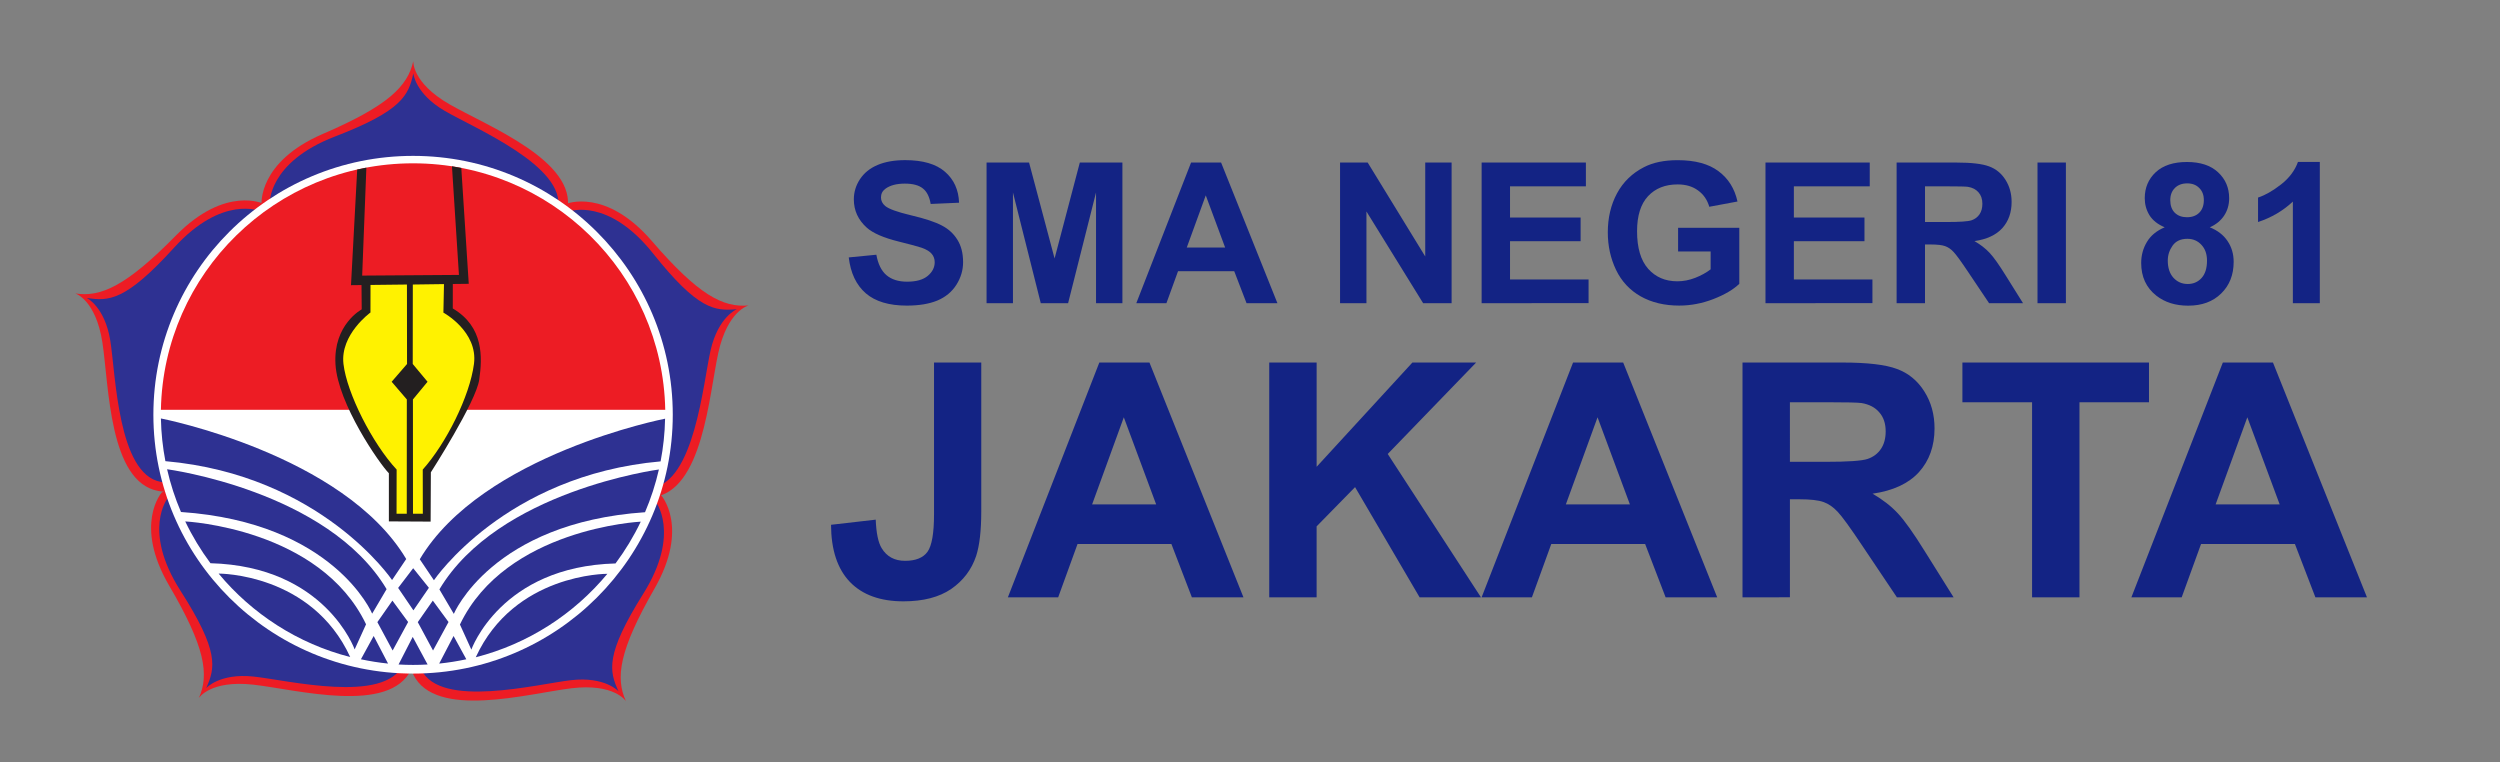 <?xml version="1.0" encoding="UTF-8" standalone="no"?>
<svg
   xmlns:dc="http://purl.org/dc/elements/1.1/"
   xmlns:cc="http://creativecommons.org/ns#"
   xmlns:rdf="http://www.w3.org/1999/02/22-rdf-syntax-ns#"
   xmlns:svg="http://www.w3.org/2000/svg"
   xmlns="http://www.w3.org/2000/svg"
   xmlns:sodipodi="http://sodipodi.sourceforge.net/DTD/sodipodi-0.dtd"
   xmlns:inkscape="http://www.inkscape.org/namespaces/inkscape"
   width="600"
   height="183"
   viewBox="0 0 158.75 48.419"
   version="1.1"
   id="svg8"
   inkscape:version="1.0.2-2 (e86c870879, 2021-01-15)">
  <rect x="0" y="0" width="158.75" height="48.419" fill="#808080" stroke="none"/>
  <defs
     id="defs2" />
  <sodipodi:namedview
     id="base"
     pagecolor="#ffffff"
     bordercolor="#666666"
     borderopacity="1.0"
     inkscape:pageopacity="0.0"
     inkscape:pageshadow="2"
     inkscape:zoom="0.7"
     inkscape:cx="161.95763"
     inkscape:cy="94.694742"
     inkscape:document-units="mm"
     inkscape:current-layer="text891"
     inkscape:document-rotation="0"
     showgrid="false"
     units="px"
     inkscape:window-width="1180"
     inkscape:window-height="738"
     inkscape:window-x="78"
     inkscape:window-y="0"
     inkscape:window-maximized="0" />
  <g
     inkscape:label="Layer 1"
     inkscape:groupmode="layer"
     id="layer1">
    <g
       id="g1083"
       transform="matrix(1.079,0,0,1.079,-4.195,-53.119)"
       style="stroke-width:0.926">
      <g
         aria-label="SMA NEGERI 81 "
         id="text891"
         style="font-style:normal;font-variant:normal;font-weight:bold;font-stretch:normal;font-size:11.561px;line-height:1.25;font-family:Arial;-inkscape-font-specification:'Arial, Bold';font-variant-ligatures:normal;font-variant-caps:normal;font-variant-numeric:normal;font-variant-east-asian:normal;fill:#132384;fill-opacity:1;stroke:none;stroke-width:0.245">
        <path
           d="m 53.836,64.379 1.626,-0.158 q 0.147,0.819 0.593,1.202 0.452,0.384 1.214,0.384 0.807,0 1.214,-0.339 0.412,-0.344 0.412,-0.802 0,-0.294 -0.175,-0.497 -0.169,-0.209 -0.598,-0.361 -0.294,-0.102 -1.338,-0.361 -1.344,-0.333 -1.886,-0.819 -0.762,-0.683 -0.762,-1.665 0,-0.632 0.356,-1.18 0.361,-0.553 1.033,-0.841 0.677,-0.288 1.631,-0.288 1.558,0 2.343,0.683 0.79,0.683 0.83,1.823 l -1.671,0.073 q -0.107,-0.638 -0.463,-0.915 -0.35,-0.282 -1.056,-0.282 -0.728,0 -1.14,0.299 -0.265,0.192 -0.265,0.514 0,0.294 0.248,0.502 0.316,0.265 1.535,0.553 1.219,0.288 1.801,0.598 0.587,0.305 0.915,0.841 0.333,0.531 0.333,1.315 0,0.711 -0.395,1.332 -0.395,0.621 -1.118,0.926 -0.723,0.299 -1.801,0.299 -1.569,0 -2.411,-0.723 -0.841,-0.728 -1.005,-2.117 z"
           style="font-style:normal;font-variant:normal;font-weight:bold;font-stretch:normal;font-size:11.561px;font-family:Arial;-inkscape-font-specification:'Arial, Bold';font-variant-ligatures:normal;font-variant-caps:normal;font-variant-numeric:normal;font-variant-east-asian:normal;fill:#132384;fill-opacity:1;stroke-width:0.245"
           id="path897" />
        <path
           d="M 61.948,67.072 V 58.796 h 2.501 l 1.502,5.645 1.485,-5.645 h 2.506 v 8.276 h -1.552 v -6.515 l -1.643,6.515 H 65.138 l -1.637,-6.515 v 6.515 z"
           style="font-style:normal;font-variant:normal;font-weight:bold;font-stretch:normal;font-size:11.561px;font-family:Arial;-inkscape-font-specification:'Arial, Bold';font-variant-ligatures:normal;font-variant-caps:normal;font-variant-numeric:normal;font-variant-east-asian:normal;fill:#132384;fill-opacity:1;stroke-width:0.245"
           id="path899" />
        <path
           d="M 79.065,67.072 H 77.247 L 76.524,65.192 h -3.308 l -0.683,1.88 h -1.773 l 3.223,-8.276 h 1.767 z M 75.988,63.798 74.848,60.727 73.73,63.798 Z"
           style="font-style:normal;font-variant:normal;font-weight:bold;font-stretch:normal;font-size:11.561px;font-family:Arial;-inkscape-font-specification:'Arial, Bold';font-variant-ligatures:normal;font-variant-caps:normal;font-variant-numeric:normal;font-variant-east-asian:normal;fill:#132384;fill-opacity:1;stroke-width:0.245"
           id="path901" />
        <path
           d="M 82.751,67.072 V 58.796 h 1.626 l 3.387,5.527 V 58.796 h 1.552 v 8.276 H 87.64 L 84.304,61.675 v 5.397 z"
           style="font-style:normal;font-variant:normal;font-weight:bold;font-stretch:normal;font-size:11.561px;font-family:Arial;-inkscape-font-specification:'Arial, Bold';font-variant-ligatures:normal;font-variant-caps:normal;font-variant-numeric:normal;font-variant-east-asian:normal;fill:#132384;fill-opacity:1;stroke-width:0.245"
           id="path903" />
        <path
           d="M 91.083,67.072 V 58.796 h 6.136 v 1.4 h -4.465 v 1.835 h 4.155 v 1.394 h -4.155 v 2.252 h 4.623 v 1.394 z"
           style="font-style:normal;font-variant:normal;font-weight:bold;font-stretch:normal;font-size:11.561px;font-family:Arial;-inkscape-font-specification:'Arial, Bold';font-variant-ligatures:normal;font-variant-caps:normal;font-variant-numeric:normal;font-variant-east-asian:normal;fill:#132384;fill-opacity:1;stroke-width:0.245"
           id="path905" />
        <path
           d="m 102.645,64.029 v -1.394 h 3.602 v 3.297 q -0.525,0.508 -1.524,0.898 -0.994,0.384 -2.015,0.384 -1.298,0 -2.264,-0.542 -0.965,-0.548 -1.451,-1.558 -0.485,-1.016 -0.485,-2.207 0,-1.293 0.542,-2.298 0.542,-1.005 1.586,-1.541 0.796,-0.412 1.981,-0.412 1.541,0 2.405,0.649 0.869,0.644 1.118,1.784 l -1.66,0.31 q -0.175,-0.61 -0.66,-0.96 -0.48,-0.356 -1.202,-0.356 -1.095,0 -1.744,0.694 -0.644,0.694 -0.644,2.061 0,1.473 0.655,2.213 0.655,0.734 1.716,0.734 0.525,0 1.05,-0.203 0.531,-0.209 0.909,-0.502 v -1.05 z"
           style="font-style:normal;font-variant:normal;font-weight:bold;font-stretch:normal;font-size:11.561px;font-family:Arial;-inkscape-font-specification:'Arial, Bold';font-variant-ligatures:normal;font-variant-caps:normal;font-variant-numeric:normal;font-variant-east-asian:normal;fill:#132384;fill-opacity:1;stroke-width:0.245"
           id="path907" />
        <path
           d="M 107.788,67.072 V 58.796 h 6.136 v 1.4 h -4.465 v 1.835 h 4.155 v 1.394 h -4.155 v 2.252 h 4.623 v 1.394 z"
           style="font-style:normal;font-variant:normal;font-weight:bold;font-stretch:normal;font-size:11.561px;font-family:Arial;-inkscape-font-specification:'Arial, Bold';font-variant-ligatures:normal;font-variant-caps:normal;font-variant-numeric:normal;font-variant-east-asian:normal;fill:#132384;fill-opacity:1;stroke-width:0.245"
           id="path909" />
        <path
           d="M 115.505,67.072 V 58.796 h 3.517 q 1.327,0 1.925,0.226 0.604,0.22 0.965,0.79 0.361,0.57 0.361,1.304 0,0.931 -0.548,1.541 -0.548,0.604 -1.637,0.762 0.542,0.316 0.892,0.694 0.356,0.378 0.954,1.344 l 1.01,1.615 h -1.998 l -1.208,-1.801 Q 119.095,64.306 118.858,64.058 q -0.237,-0.254 -0.502,-0.344 -0.265,-0.096 -0.841,-0.096 h -0.339 v 3.455 z m 1.671,-4.776 h 1.236 q 1.202,0 1.502,-0.102 0.299,-0.102 0.469,-0.35 0.169,-0.248 0.169,-0.621 0,-0.418 -0.226,-0.672 -0.22,-0.26 -0.627,-0.327 -0.203,-0.028 -1.219,-0.028 h -1.304 z"
           style="font-style:normal;font-variant:normal;font-weight:bold;font-stretch:normal;font-size:11.561px;font-family:Arial;-inkscape-font-specification:'Arial, Bold';font-variant-ligatures:normal;font-variant-caps:normal;font-variant-numeric:normal;font-variant-east-asian:normal;fill:#132384;fill-opacity:1;stroke-width:0.245"
           id="path911" />
        <path
           d="M 123.797,67.072 V 58.796 h 1.671 v 8.276 z"
           style="font-style:normal;font-variant:normal;font-weight:bold;font-stretch:normal;font-size:11.561px;font-family:Arial;-inkscape-font-specification:'Arial, Bold';font-variant-ligatures:normal;font-variant-caps:normal;font-variant-numeric:normal;font-variant-east-asian:normal;fill:#132384;fill-opacity:1;stroke-width:0.245"
           id="path913" />
        <path
           d="m 131.283,62.607 q -0.615,-0.26 -0.898,-0.711 -0.277,-0.457 -0.277,-0.999 0,-0.926 0.644,-1.53 0.649,-0.604 1.84,-0.604 1.18,0 1.829,0.604 0.655,0.604 0.655,1.53 0,0.576 -0.299,1.027 -0.299,0.446 -0.841,0.683 0.689,0.277 1.044,0.807 0.361,0.531 0.361,1.225 0,1.146 -0.734,1.863 -0.728,0.717 -1.942,0.717 -1.129,0 -1.88,-0.593 -0.886,-0.7 -0.886,-1.919 0,-0.672 0.333,-1.231 0.333,-0.565 1.05,-0.869 z m 0.327,-1.598 q 0,0.474 0.265,0.74 0.271,0.265 0.717,0.265 0.452,0 0.723,-0.265 0.271,-0.271 0.271,-0.745 0,-0.446 -0.271,-0.711 -0.265,-0.271 -0.706,-0.271 -0.457,0 -0.728,0.271 -0.271,0.271 -0.271,0.717 z m -0.147,3.545 q 0,0.655 0.333,1.022 0.339,0.367 0.841,0.367 0.491,0 0.813,-0.35 0.322,-0.356 0.322,-1.022 0,-0.581 -0.327,-0.931 -0.327,-0.356 -0.83,-0.356 -0.581,0 -0.869,0.401 -0.282,0.401 -0.282,0.869 z"
           style="font-style:normal;font-variant:normal;font-weight:bold;font-stretch:normal;font-size:11.561px;font-family:Arial;-inkscape-font-specification:'Arial, Bold';font-variant-ligatures:normal;font-variant-caps:normal;font-variant-numeric:normal;font-variant-east-asian:normal;fill:#132384;fill-opacity:1;stroke-width:0.245"
           id="path915" />
        <path
           d="m 140.411,67.072 h -1.586 v -5.978 q -0.869,0.813 -2.049,1.202 v -1.44 q 0.621,-0.203 1.349,-0.768 0.728,-0.57 0.999,-1.327 h 1.287 z"
           style="font-style:normal;font-variant:normal;font-weight:bold;font-stretch:normal;font-size:11.561px;font-family:Arial;-inkscape-font-specification:'Arial, Bold';font-variant-ligatures:normal;font-variant-caps:normal;font-variant-numeric:normal;font-variant-east-asian:normal;fill:#132384;fill-opacity:1;stroke-width:0.245"
           id="path917" />
      </g>
      <g
         aria-label="JAKARTA"
         id="text895"
         style="font-style:normal;font-variant:normal;font-weight:bold;font-stretch:normal;font-size:19.304px;line-height:1.25;font-family:Arial;-inkscape-font-specification:'Arial, Bold';font-variant-ligatures:normal;font-variant-caps:normal;font-variant-numeric:normal;font-variant-east-asian:normal;fill:#132384;fill-opacity:1;stroke:none;stroke-width:0.245">
        <path
           d="m 58.855,70.565 h 2.781 v 8.747 q 0,1.715 -0.302,2.639 -0.405,1.206 -1.47,1.942 -1.065,0.726 -2.809,0.726 -2.045,0 -3.148,-1.14 -1.103,-1.15 -1.112,-3.365 l 2.63,-0.302 q 0.047,1.188 0.349,1.678 0.452,0.745 1.376,0.745 0.933,0 1.32,-0.528 0.386,-0.537 0.386,-2.215 z"
           style="font-style:normal;font-variant:normal;font-weight:bold;font-stretch:normal;font-size:19.304px;font-family:Arial;-inkscape-font-specification:'Arial, Bold';font-variant-ligatures:normal;font-variant-caps:normal;font-variant-numeric:normal;font-variant-east-asian:normal;fill:#132384;fill-opacity:1;stroke-width:0.245"
           id="path920" />
        <path
           d="m 77.066,84.383 h -3.035 l -1.206,-3.139 h -5.523 l -1.14,3.139 h -2.96 l 5.382,-13.818 h 2.95 z m -5.137,-5.467 -1.904,-5.128 -1.866,5.128 z"
           style="font-style:normal;font-variant:normal;font-weight:bold;font-stretch:normal;font-size:19.304px;font-family:Arial;-inkscape-font-specification:'Arial, Bold';font-variant-ligatures:normal;font-variant-caps:normal;font-variant-numeric:normal;font-variant-east-asian:normal;fill:#132384;fill-opacity:1;stroke-width:0.245"
           id="path922" />
        <path
           d="M 78.583,84.383 V 70.565 h 2.79 v 6.136 l 5.636,-6.136 h 3.751 l -5.203,5.382 5.486,8.436 h -3.61 l -3.799,-6.485 -2.262,2.309 v 4.176 z"
           style="font-style:normal;font-variant:normal;font-weight:bold;font-stretch:normal;font-size:19.304px;font-family:Arial;-inkscape-font-specification:'Arial, Bold';font-variant-ligatures:normal;font-variant-caps:normal;font-variant-numeric:normal;font-variant-east-asian:normal;fill:#132384;fill-opacity:1;stroke-width:0.245"
           id="path924" />
        <path
           d="m 104.946,84.383 h -3.035 l -1.206,-3.139 h -5.523 l -1.14,3.139 h -2.96 l 5.382,-13.818 h 2.95 z m -5.137,-5.467 -1.904,-5.128 -1.866,5.128 z"
           style="font-style:normal;font-variant:normal;font-weight:bold;font-stretch:normal;font-size:19.304px;font-family:Arial;-inkscape-font-specification:'Arial, Bold';font-variant-ligatures:normal;font-variant-caps:normal;font-variant-numeric:normal;font-variant-east-asian:normal;fill:#132384;fill-opacity:1;stroke-width:0.245"
           id="path926" />
        <path
           d="M 106.436,84.383 V 70.565 h 5.872 q 2.215,0 3.214,0.377 1.009,0.368 1.612,1.32 0.603,0.952 0.603,2.177 0,1.555 -0.914,2.573 -0.914,1.009 -2.733,1.272 0.905,0.528 1.489,1.159 0.594,0.632 1.593,2.243 l 1.687,2.696 h -3.337 l -2.017,-3.007 q -1.075,-1.612 -1.47,-2.027 -0.396,-0.424 -0.839,-0.575 -0.443,-0.16 -1.404,-0.16 h -0.566 v 5.768 z m 2.79,-7.974 h 2.064 q 2.008,0 2.507,-0.17 0.5,-0.17 0.782,-0.584 0.283,-0.415 0.283,-1.037 0,-0.697 -0.377,-1.122 -0.368,-0.434 -1.046,-0.547 -0.339,-0.047 -2.036,-0.047 h -2.177 z"
           style="font-style:normal;font-variant:normal;font-weight:bold;font-stretch:normal;font-size:19.304px;font-family:Arial;-inkscape-font-specification:'Arial, Bold';font-variant-ligatures:normal;font-variant-caps:normal;font-variant-numeric:normal;font-variant-east-asian:normal;fill:#132384;fill-opacity:1;stroke-width:0.245"
           id="path928" />
        <path
           d="M 123.477,84.383 V 72.902 h -4.1 v -2.338 h 10.981 v 2.338 h -4.091 v 11.48 z"
           style="font-style:normal;font-variant:normal;font-weight:bold;font-stretch:normal;font-size:19.304px;font-family:Arial;-inkscape-font-specification:'Arial, Bold';font-variant-ligatures:normal;font-variant-caps:normal;font-variant-numeric:normal;font-variant-east-asian:normal;fill:#132384;fill-opacity:1;stroke-width:0.245"
           id="path930" />
        <path
           d="m 143.186,84.383 h -3.035 l -1.206,-3.139 h -5.523 l -1.14,3.139 h -2.96 l 5.382,-13.818 h 2.95 z m -5.137,-5.467 -1.904,-5.128 -1.866,5.128 z"
           style="font-style:normal;font-variant:normal;font-weight:bold;font-stretch:normal;font-size:19.304px;font-family:Arial;-inkscape-font-specification:'Arial, Bold';font-variant-ligatures:normal;font-variant-caps:normal;font-variant-numeric:normal;font-variant-east-asian:normal;fill:#132384;fill-opacity:1;stroke-width:0.245"
           id="path932" />
      </g>
    </g>
    <g
       id="g1061"
       transform="matrix(0.263,0,0,0.263,27.845,19.491)"
       style="stroke-width:3.795">
      <path
         d="m -87.699,-3.261 c 0,0 4.967,1.517 6.554,11.887 1.586,10.37 1.581,33.659 13.513,35.812 11.932,2.154 12.631,-8.925 12.767,-9.581 0.137,-0.656 16.938,-54.542 16.938,-54.542 l -4.217,-5.188 c 0,0 -9.243,-4.594 -21.267,7.64 -12.025,12.234 -18.158,14.934 -24.286,13.972"
         style="fill:#ed1c24;fill-opacity:1;fill-rule:evenodd;stroke:none;stroke-width:1.339"
         id="path1493" />
      <path
         d="m -84.93,-2.173 c 0,0 4.372,2.137 5.683,10.307 1.311,8.171 1.824,32.23 12.171,34.097 10.346,1.868 10.499,-10.782 10.618,-11.351 0.119,-0.569 14.687,-47.295 14.687,-47.295 l -1.268,-6.698 c 0,0 -9.144,-4.039 -20.831,8.824 -11.687,12.863 -15.745,12.95 -21.06,12.115"
         style="fill:#2e3192;fill-opacity:1;fill-rule:evenodd;stroke:none;stroke-width:1.339"
         id="path1495" />
      <path
         d="m -57.863,94.424 c 0,0 2.761,-4.399 13.186,-3.221 10.425,1.178 32.904,7.265 38.099,-3.69 5.195,-10.955 -5.316,-14.523 -5.914,-14.827 -0.598,-0.303 -48.225,-30.596 -48.225,-30.596 l -6.109,2.716 c 0,0 -6.849,7.722 1.819,22.525 8.668,14.803 9.673,21.428 7.143,27.093"
         style="fill:#ed1c24;fill-opacity:1;fill-rule:evenodd;stroke:none;stroke-width:1.339"
         id="path1497" />
      <path
         d="m -56.09,92.035 c 0,0 3.204,-3.662 11.434,-2.793 8.23,0.868 31.588,6.657 36.093,-2.842 4.505,-9.499 -7.665,-12.951 -8.184,-13.214 -0.518,-0.263 -41.817,-26.531 -41.817,-26.531 l -6.797,-0.525 c 0,0 -6.287,7.772 3.077,22.412 9.364,14.641 8.388,18.581 6.194,23.493"
         style="fill:#2e3192;fill-opacity:1;fill-rule:evenodd;stroke:none;stroke-width:1.339"
         id="path1499" />
      <path
         d="m 45.252,95.177 c 0,0 -2.802,-4.373 -13.215,-3.099 C 21.625,93.351 -0.797,99.646 -6.094,88.74 -11.39,77.833 -0.912,74.168 -0.317,73.859 0.277,73.55 47.622,42.819 47.622,42.819 l 6.134,2.659 c 0,0 6.92,7.658 -1.612,22.541 -8.531,14.882 -9.475,21.517 -6.893,27.157"
         style="fill:#ed1c24;fill-opacity:1;fill-rule:evenodd;stroke:none;stroke-width:1.339"
         id="path1501" />
      <path
         d="m 43.458,92.804 c 0,0 -3.238,-3.632 -11.459,-2.688 C 23.777,91.061 0.474,97.065 -4.119,87.608 -8.712,78.15 3.426,74.586 3.942,74.319 4.458,74.051 45.513,47.403 45.513,47.403 l 6.792,-0.588 c 0,0 6.359,7.713 -2.87,22.439 -9.228,14.727 -8.216,18.658 -5.977,23.549"
         style="fill:#2e3192;fill-opacity:1;fill-rule:evenodd;stroke:none;stroke-width:1.339"
         id="path1503" />
      <path
         d="m 74.87,-0.363 c 0,0 -5.055,1.191 -7.311,11.436 C 65.304,21.319 63.798,44.559 51.751,45.934 39.705,47.309 39.727,36.208 39.633,35.545 39.539,34.881 26.27,-19.981 26.27,-19.981 l 4.545,-4.903 c 0,0 9.521,-3.985 20.727,9.004 11.206,12.988 17.151,16.081 23.329,15.518"
         style="fill:#ed1c24;fill-opacity:1;fill-rule:evenodd;stroke:none;stroke-width:1.339"
         id="path1505" />
      <path
         d="m 72.036,0.543 c 0,0 -4.501,1.848 -6.34,9.917 C 63.858,18.528 61.785,42.503 51.339,43.695 40.893,44.888 41.561,32.255 41.48,31.679 c -0.081,-0.575 -11.588,-48.149 -11.588,-48.149 l 1.7,-6.601 c 0,0 9.387,-3.437 20.214,10.157 C 62.634,0.68 66.679,1.031 72.036,0.543"
         style="fill:#2e3192;fill-opacity:1;fill-rule:evenodd;stroke:none;stroke-width:1.339"
         id="path1507" />
      <path
         d="m -6.088,-59.363 c 0,0 -0.386,5.179 8.706,10.414 9.092,5.234 30.801,13.665 28.487,25.566 -2.314,11.902 -12.893,8.54 -13.555,8.43 -0.661,-0.11 -56.973,-3.967 -56.973,-3.967 l -3.308,-5.81 c 0,0 -0.935,-10.279 14.824,-17.056 15.759,-6.777 20.497,-11.516 21.82,-17.577"
         style="fill:#ed1c24;fill-opacity:1;fill-rule:evenodd;stroke:none;stroke-width:1.339"
         id="path1623" />
      <path
         d="m -6.078,-56.387 c 0,0 0.408,4.849 7.549,9.03 7.141,4.182 29.381,13.374 27.374,23.694 -2.007,10.32 -13.853,5.881 -14.426,5.786 -0.573,-0.096 -49.404,-3.44 -49.404,-3.44 l -5.784,-3.608 c 0,0 -0.453,-9.986 15.769,-16.22 16.222,-6.234 17.774,-9.986 18.921,-15.242"
         style="fill:#2e3192;fill-opacity:1;fill-rule:evenodd;stroke:none;stroke-width:1.339"
         id="path1625" />
      <path
         d="m -6.141,-36.473 c 34.623,0 62.702,27.988 62.702,62.499 0,34.512 -28.078,62.499 -62.702,62.499 -34.624,0 -62.702,-27.988 -62.702,-62.499 0,-34.512 28.078,-62.499 62.702,-62.499"
         style="fill:#ffffff;fill-opacity:1;fill-rule:evenodd;stroke:none;stroke-width:1.339"
         id="path1627" />
      <path
         d="m -6.141,-34.678 c 33.228,0 60.246,26.54 60.886,59.508 H -67.027 c 0.64,-32.968 27.658,-59.508 60.886,-59.508"
         style="fill:#ed1c24;fill-opacity:1;fill-rule:evenodd;stroke:none;stroke-width:1.339"
         id="path1629" />
      <path
         d="M 0.163,86.108 C 2.385,85.879 4.571,85.531 6.716,85.071 L 3.637,79.446 Z"
         style="fill:#2e3192;fill-opacity:1;fill-rule:evenodd;stroke:none;stroke-width:1.339"
         id="path1631" />
      <path
         d="m -12.18,86.108 c -2.222,-0.229 -4.408,-0.578 -6.553,-1.037 l 3.079,-5.625 z"
         style="fill:#2e3192;fill-opacity:1;fill-rule:evenodd;stroke:none;stroke-width:1.339"
         id="path1633" />
      <path
         d="m -6.141,86.432 c 1.177,0 2.345,-0.037 3.505,-0.103 l -3.59,-6.662 -3.42,6.662 c 1.16,0.066 2.328,0.103 3.505,0.103"
         style="fill:#2e3192;fill-opacity:1;fill-rule:evenodd;stroke:none;stroke-width:1.339"
         id="path1635" />
      <path
         d="m -53.092,64.38 c 8.073,9.733 19.131,16.915 31.775,20.15 -9.285,-20.199 -31.549,-20.151 -31.775,-20.15"
         style="fill:#2e3192;fill-opacity:1;fill-rule:evenodd;stroke:none;stroke-width:1.339"
         id="path1637" />
      <path
         d="M 40.771,64.435 C 32.698,74.167 21.641,81.349 8.996,84.584 18.281,64.385 40.545,64.434 40.771,64.435"
         style="fill:#2e3192;fill-opacity:1;fill-rule:evenodd;stroke:none;stroke-width:1.339"
         id="path1639" />
      <path
         d="m -61.152,51.787 c 1.705,3.57 3.751,6.947 6.093,10.091 27.724,0.739 34.81,20.807 34.81,20.807 l 2.755,-6.061 C -28.597,53.429 -60.992,51.795 -61.152,51.787"
         style="fill:#2e3192;fill-opacity:1;fill-rule:evenodd;stroke:none;stroke-width:1.339"
         id="path1641" />
      <path
         d="m 48.832,51.842 c -1.705,3.57 -3.751,6.947 -6.093,10.091 C 15.014,62.672 7.929,82.74 7.929,82.74 L 5.174,76.679 C 16.277,53.484 48.672,51.85 48.832,51.842"
         style="fill:#2e3192;fill-opacity:1;fill-rule:evenodd;stroke:none;stroke-width:1.339"
         id="path1643" />
      <path
         d="m -65.533,39.189 c 0.811,3.57 1.94,7.02 3.352,10.321 36.962,2.531 46.165,24.544 46.165,24.544 l 3.481,-5.916 c -14.195,-23.768 -52.882,-28.934 -52.998,-28.949"
         style="fill:#2e3192;fill-opacity:1;fill-rule:evenodd;stroke:none;stroke-width:1.339"
         id="path1645" />
      <path
         d="M 53.213,39.244 C 52.401,42.814 51.273,46.264 49.861,49.565 12.899,52.096 3.695,74.109 3.695,74.109 L 0.215,68.194 C 14.409,44.426 53.097,39.259 53.213,39.244"
         style="fill:#2e3192;fill-opacity:1;fill-rule:evenodd;stroke:none;stroke-width:1.339"
         id="path1647" />
      <path
         d="m -67.027,26.924 c 0.068,3.519 0.44,6.964 1.085,10.312 37.638,3.342 54.73,28.699 54.73,28.699 l 3.416,-5.069 C -22.894,35.519 -67.027,26.924 -67.027,26.924"
         style="fill:#2e3192;fill-opacity:1;fill-rule:evenodd;stroke:none;stroke-width:1.339"
         id="path1649" />
      <path
         d="m 54.707,26.979 c -0.068,3.519 -0.44,6.964 -1.085,10.312 -37.638,3.342 -54.73,28.699 -54.73,28.699 l -3.416,-5.069 C 10.574,35.574 54.707,26.979 54.707,26.979"
         style="fill:#2e3192;fill-opacity:1;fill-rule:evenodd;stroke:none;stroke-width:1.339"
         id="path1651" />
      <path
         d="m 3.247,-33.959 c 0.756,0.117 1.506,0.249 2.253,0.393 l 1.802,27.98 -28.432,0.331 1.501,-27.927 c 0.732,-0.165 1.47,-0.314 2.212,-0.452 l -1.013,26.065 23.362,-0.165 z"
         style="fill:#231f20;fill-opacity:1;fill-rule:evenodd;stroke:none;stroke-width:1.339"
         id="path1653" />
      <path
         d="m 3.454,-6.108 -22.05,0.248 0.055,6.447 c 0,0 -6.887,3.637 -6.336,13.224 0.551,9.587 10.689,24.134 12.893,26.338 v 11.626 l 10.083,0.055 0.055,-11.902 c 0,0 10.91,-16.971 11.681,-22.371 C 10.607,12.157 10.938,4.773 3.444,0.366 Z"
         style="fill:#231f20;fill-opacity:1;fill-rule:evenodd;stroke:none;stroke-width:1.339"
         id="path1655" />
      <path
         d="m -7.622,-5.412 -8.796,0.102 -0.01,6.653 c 0,0 -7.347,5.303 -6.521,12.411 0.826,7.108 6.998,19.23 12.838,25.511 l -0.02,10.671 2.466,-0.013 0.015,-27.589 -3.663,-4.27 3.712,-4.29 z"
         style="fill:#fff200;fill-opacity:1;fill-rule:evenodd;stroke:none;stroke-width:1.339"
         id="path1657" />
      <path
         d="M -6.202,-5.412 1.321,-5.516 1.181,1.372 c 0,0 8.398,4.559 7.382,12.383 C 7.546,21.579 1.821,32.985 -3.805,39.266 l 0.019,10.671 -2.375,-0.013 -0.015,-27.589 3.529,-4.27 -3.576,-4.29 z"
         style="fill:#fff200;fill-opacity:1;fill-rule:evenodd;stroke:none;stroke-width:1.339"
         id="path1659" />
      <path
         d="m -2.321,67.812 -3.795,-4.73 -3.63,4.758 3.685,5.417 z"
         style="fill:#2e3192;fill-opacity:1;fill-rule:evenodd;stroke:none;stroke-width:1.339"
         id="path1661" />
      <path
         d="m -7.335,76.076 -3.795,-5.17 -3.63,5.197 3.685,6.851 z"
         style="fill:#2e3192;fill-opacity:1;fill-rule:evenodd;stroke:none;stroke-width:1.339"
         id="path1663" />
      <path
         d="m 2.418,76.076 -3.795,-5.17 -3.63,5.197 3.685,6.851 z"
         style="fill:#2e3192;fill-opacity:1;fill-rule:evenodd;stroke:none;stroke-width:1.339"
         id="path1665" />
    </g>
  </g>
</svg>
